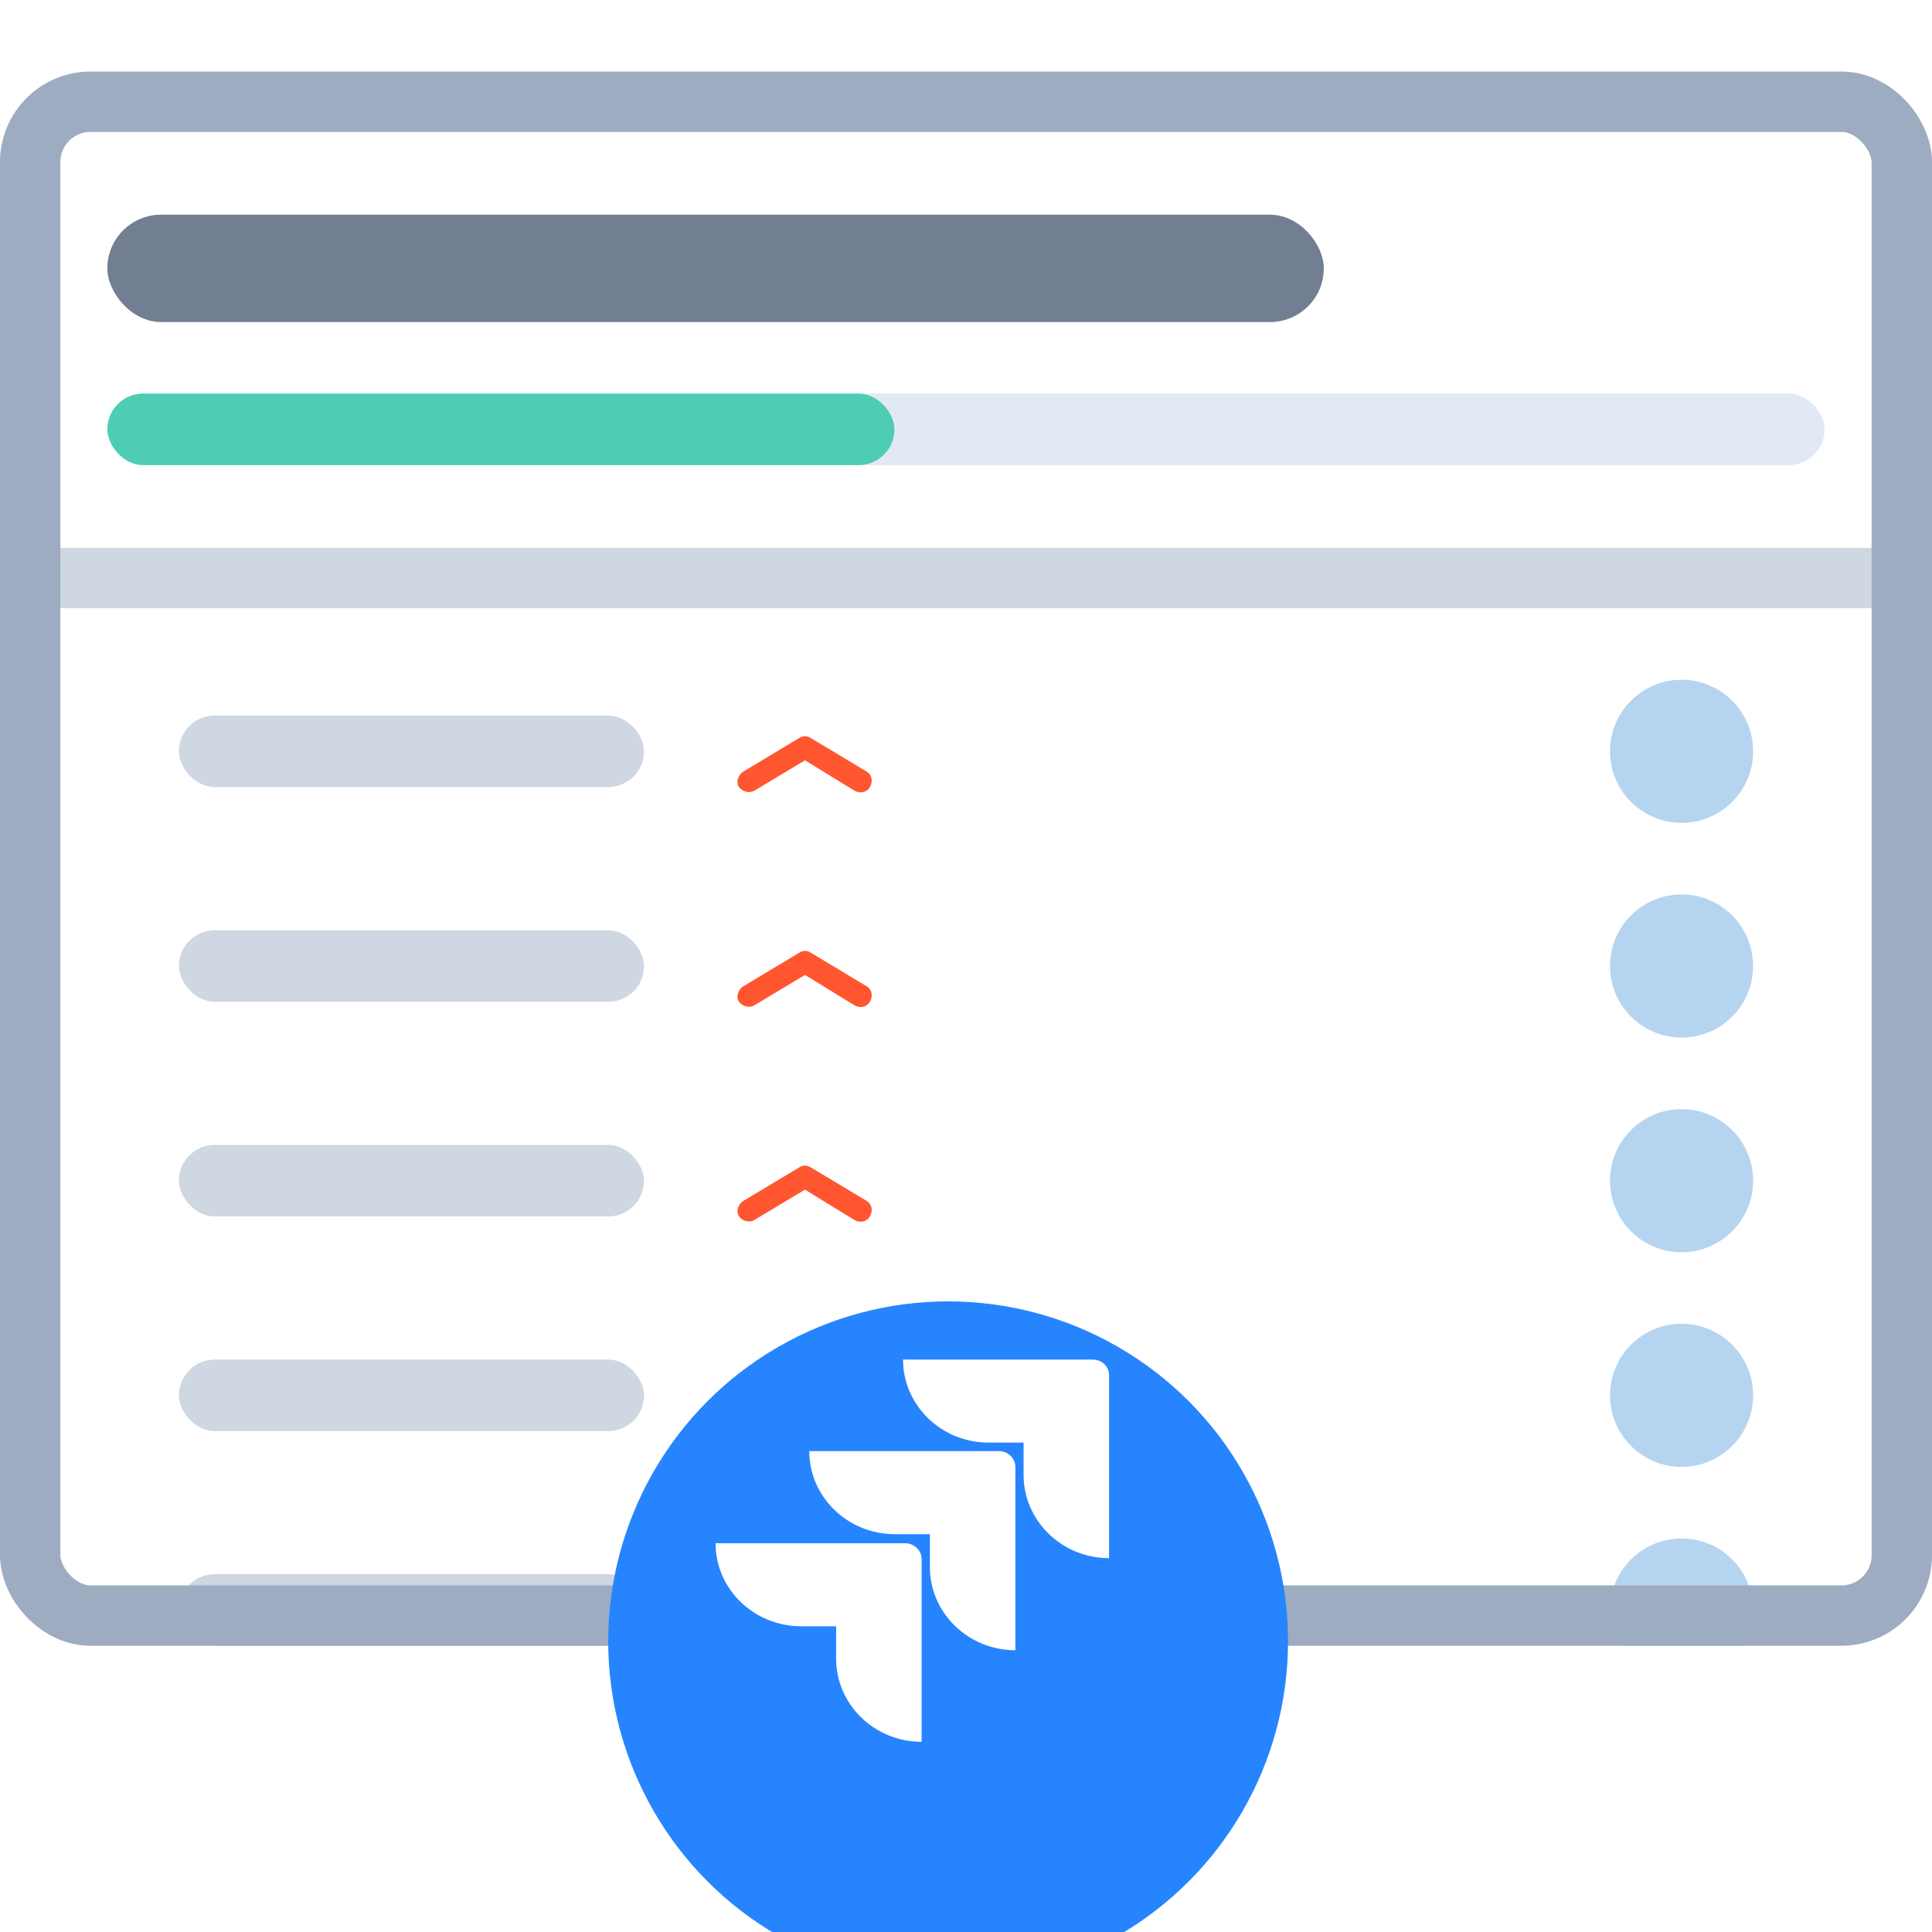 <svg width="32" height="32" viewBox="0 0 32 32" fill="none" xmlns="http://www.w3.org/2000/svg">
  <g clip-path="url(#clip0_82_5710)">
    <rect x="1.778" y="3.556" width="20.148" height="1.778" rx="0.889" fill="#727F93"/>
    <rect x="1.778" y="6.519" width="28.444" height="1.185" rx="0.593" fill="#E2E9F4"/>
    <rect x="1.778" y="6.519" width="13.037" height="1.185" rx="0.593" fill="#4ECDB4"/>
    <rect x="2.963" y="11.852" width="7.704" height="1.185" rx="0.593" fill="#CFD7E3"/>
    <g clip-path="url(#clip1_82_5710)">
      <path d="M12.5 13.093C12.408 13.148 12.296 13.111 12.241 13.037C12.185 12.963 12.222 12.834 12.315 12.778L13.241 12.222C13.296 12.185 13.37 12.185 13.426 12.222L14.352 12.778C14.444 12.834 14.463 12.945 14.408 13.037C14.352 13.13 14.241 13.148 14.148 13.093L13.333 12.593L12.5 13.093Z" fill="#FF5630"/>
    </g>
    <circle cx="27.852" cy="12.444" r="1.185" fill="#B5D4F0"/>
    <rect x="2.963" y="15.408" width="7.704" height="1.185" rx="0.593" fill="#CFD7E3"/>
    <g clip-path="url(#clip2_82_5710)">
      <path d="M12.5 16.648C12.408 16.704 12.296 16.667 12.241 16.593C12.185 16.519 12.222 16.389 12.315 16.334L13.241 15.778C13.296 15.741 13.37 15.741 13.426 15.778L14.352 16.334C14.444 16.389 14.463 16.5 14.408 16.593C14.352 16.685 14.241 16.704 14.148 16.648L13.333 16.148L12.5 16.648Z" fill="#FF5630"/>
    </g>
    <circle cx="27.852" cy="16" r="1.185" fill="#B5D4F0"/>
    <rect x="2.963" y="18.963" width="7.704" height="1.185" rx="0.593" fill="#CFD7E3"/>
    <g clip-path="url(#clip3_82_5710)">
      <path d="M12.5 20.204C12.408 20.26 12.296 20.223 12.241 20.148C12.185 20.074 12.222 19.945 12.315 19.889L13.241 19.334C13.296 19.297 13.37 19.297 13.426 19.334L14.352 19.889C14.444 19.945 14.463 20.056 14.408 20.148C14.352 20.241 14.241 20.26 14.148 20.204L13.333 19.704L12.5 20.204Z" fill="#FF5630"/>
    </g>
    <circle cx="27.852" cy="19.556" r="1.185" fill="#B5D4F0"/>
    <rect x="2.963" y="22.519" width="7.704" height="1.185" rx="0.593" fill="#CFD7E3"/>
    <g clip-path="url(#clip4_82_5710)">
      <path d="M12.5 23.759C12.408 23.815 12.296 23.778 12.241 23.704C12.185 23.63 12.222 23.5 12.315 23.445L13.241 22.889C13.296 22.852 13.37 22.852 13.426 22.889L14.352 23.445C14.444 23.5 14.463 23.611 14.408 23.704C14.352 23.797 14.241 23.815 14.148 23.759L13.333 23.259L12.5 23.759Z" fill="#FF5630"/>
    </g>
    <circle cx="27.852" cy="23.111" r="1.185" fill="#B5D4F0"/>
    <rect x="2.963" y="26.074" width="7.704" height="1.185" rx="0.593" fill="#CFD7E3"/>
    <g clip-path="url(#clip5_82_5710)">
      <path d="M12.5 27.315C12.408 27.371 12.296 27.334 12.241 27.26C12.185 27.186 12.222 27.056 12.315 27L13.241 26.445C13.296 26.408 13.37 26.408 13.426 26.445L14.352 27C14.444 27.056 14.463 27.167 14.408 27.26C14.352 27.352 14.241 27.371 14.148 27.315L13.333 26.815L12.5 27.315Z" fill="#FF5630"/>
    </g>
    <circle cx="27.852" cy="26.667" r="1.185" fill="#B5D4F0"/>
    <line y1="9.574" x2="32" y2="9.574" stroke="#CFD7E3"/>
  </g>
  <rect x="0.5" y="1.685" width="31" height="25.074" rx="1" stroke="#9DACC1"/>
  <g filter="url(#filter0_d_82_5710)">
    <circle cx="15.704" cy="25.185" r="5.63" fill="#2684FF"/>
  </g>
  <path d="M18.098 22.519H14.957C14.957 23.277 15.592 23.894 16.373 23.894H16.954V24.432C16.954 25.19 17.59 25.808 18.37 25.808V22.783C18.37 22.633 18.253 22.519 18.098 22.519Z" fill="white"/>
  <path d="M16.546 24.035H13.404C13.404 24.794 14.04 25.411 14.821 25.411H15.402V25.957C15.402 26.716 16.037 27.333 16.818 27.333V24.3C16.818 24.159 16.7 24.035 16.546 24.035Z" fill="white"/>
  <path d="M14.993 25.561H11.852C11.852 26.319 12.487 26.936 13.268 26.936H13.849V27.474C13.849 28.233 14.485 28.85 15.265 28.85V25.825C15.265 25.675 15.138 25.561 14.993 25.561Z" fill="white"/>
  <defs>
    <filter id="filter0_d_82_5710" x="6.074" y="17.556" width="19.259" height="19.259" filterUnits="userSpaceOnUse" color-interpolation-filters="sRGB">
      <feFlood flood-opacity="0" result="BackgroundImageFix"/>
      <feColorMatrix in="SourceAlpha" type="matrix" values="0 0 0 0 0 0 0 0 0 0 0 0 0 0 0 0 0 0 127 0" result="hardAlpha"/>
      <feOffset dy="2"/>
      <feGaussianBlur stdDeviation="2"/>
      <feComposite in2="hardAlpha" operator="out"/>
      <feColorMatrix type="matrix" values="0 0 0 0 0 0 0 0 0 0 0 0 0 0 0 0 0 0 0.15 0"/>
      <feBlend mode="normal" in2="BackgroundImageFix" result="effect1_dropShadow_82_5710"/>
      <feBlend mode="normal" in="SourceGraphic" in2="effect1_dropShadow_82_5710" result="shape"/>
    </filter>
    <clipPath id="clip0_82_5710">
      <rect y="1.185" width="32" height="26.074" rx="1.5" fill="white"/>
    </clipPath>
    <clipPath id="clip1_82_5710">
      <rect width="2.963" height="2.963" fill="white" transform="translate(11.852 11.259)"/>
    </clipPath>
    <clipPath id="clip2_82_5710">
      <rect width="2.963" height="2.963" fill="white" transform="translate(11.852 14.815)"/>
    </clipPath>
    <clipPath id="clip3_82_5710">
      <rect width="2.963" height="2.963" fill="white" transform="translate(11.852 18.371)"/>
    </clipPath>
    <clipPath id="clip4_82_5710">
      <rect width="2.963" height="2.963" fill="white" transform="translate(11.852 21.926)"/>
    </clipPath>
    <clipPath id="clip5_82_5710">
      <rect width="2.963" height="2.963" fill="white" transform="translate(11.852 25.482)"/>
    </clipPath>
  </defs>
</svg>
